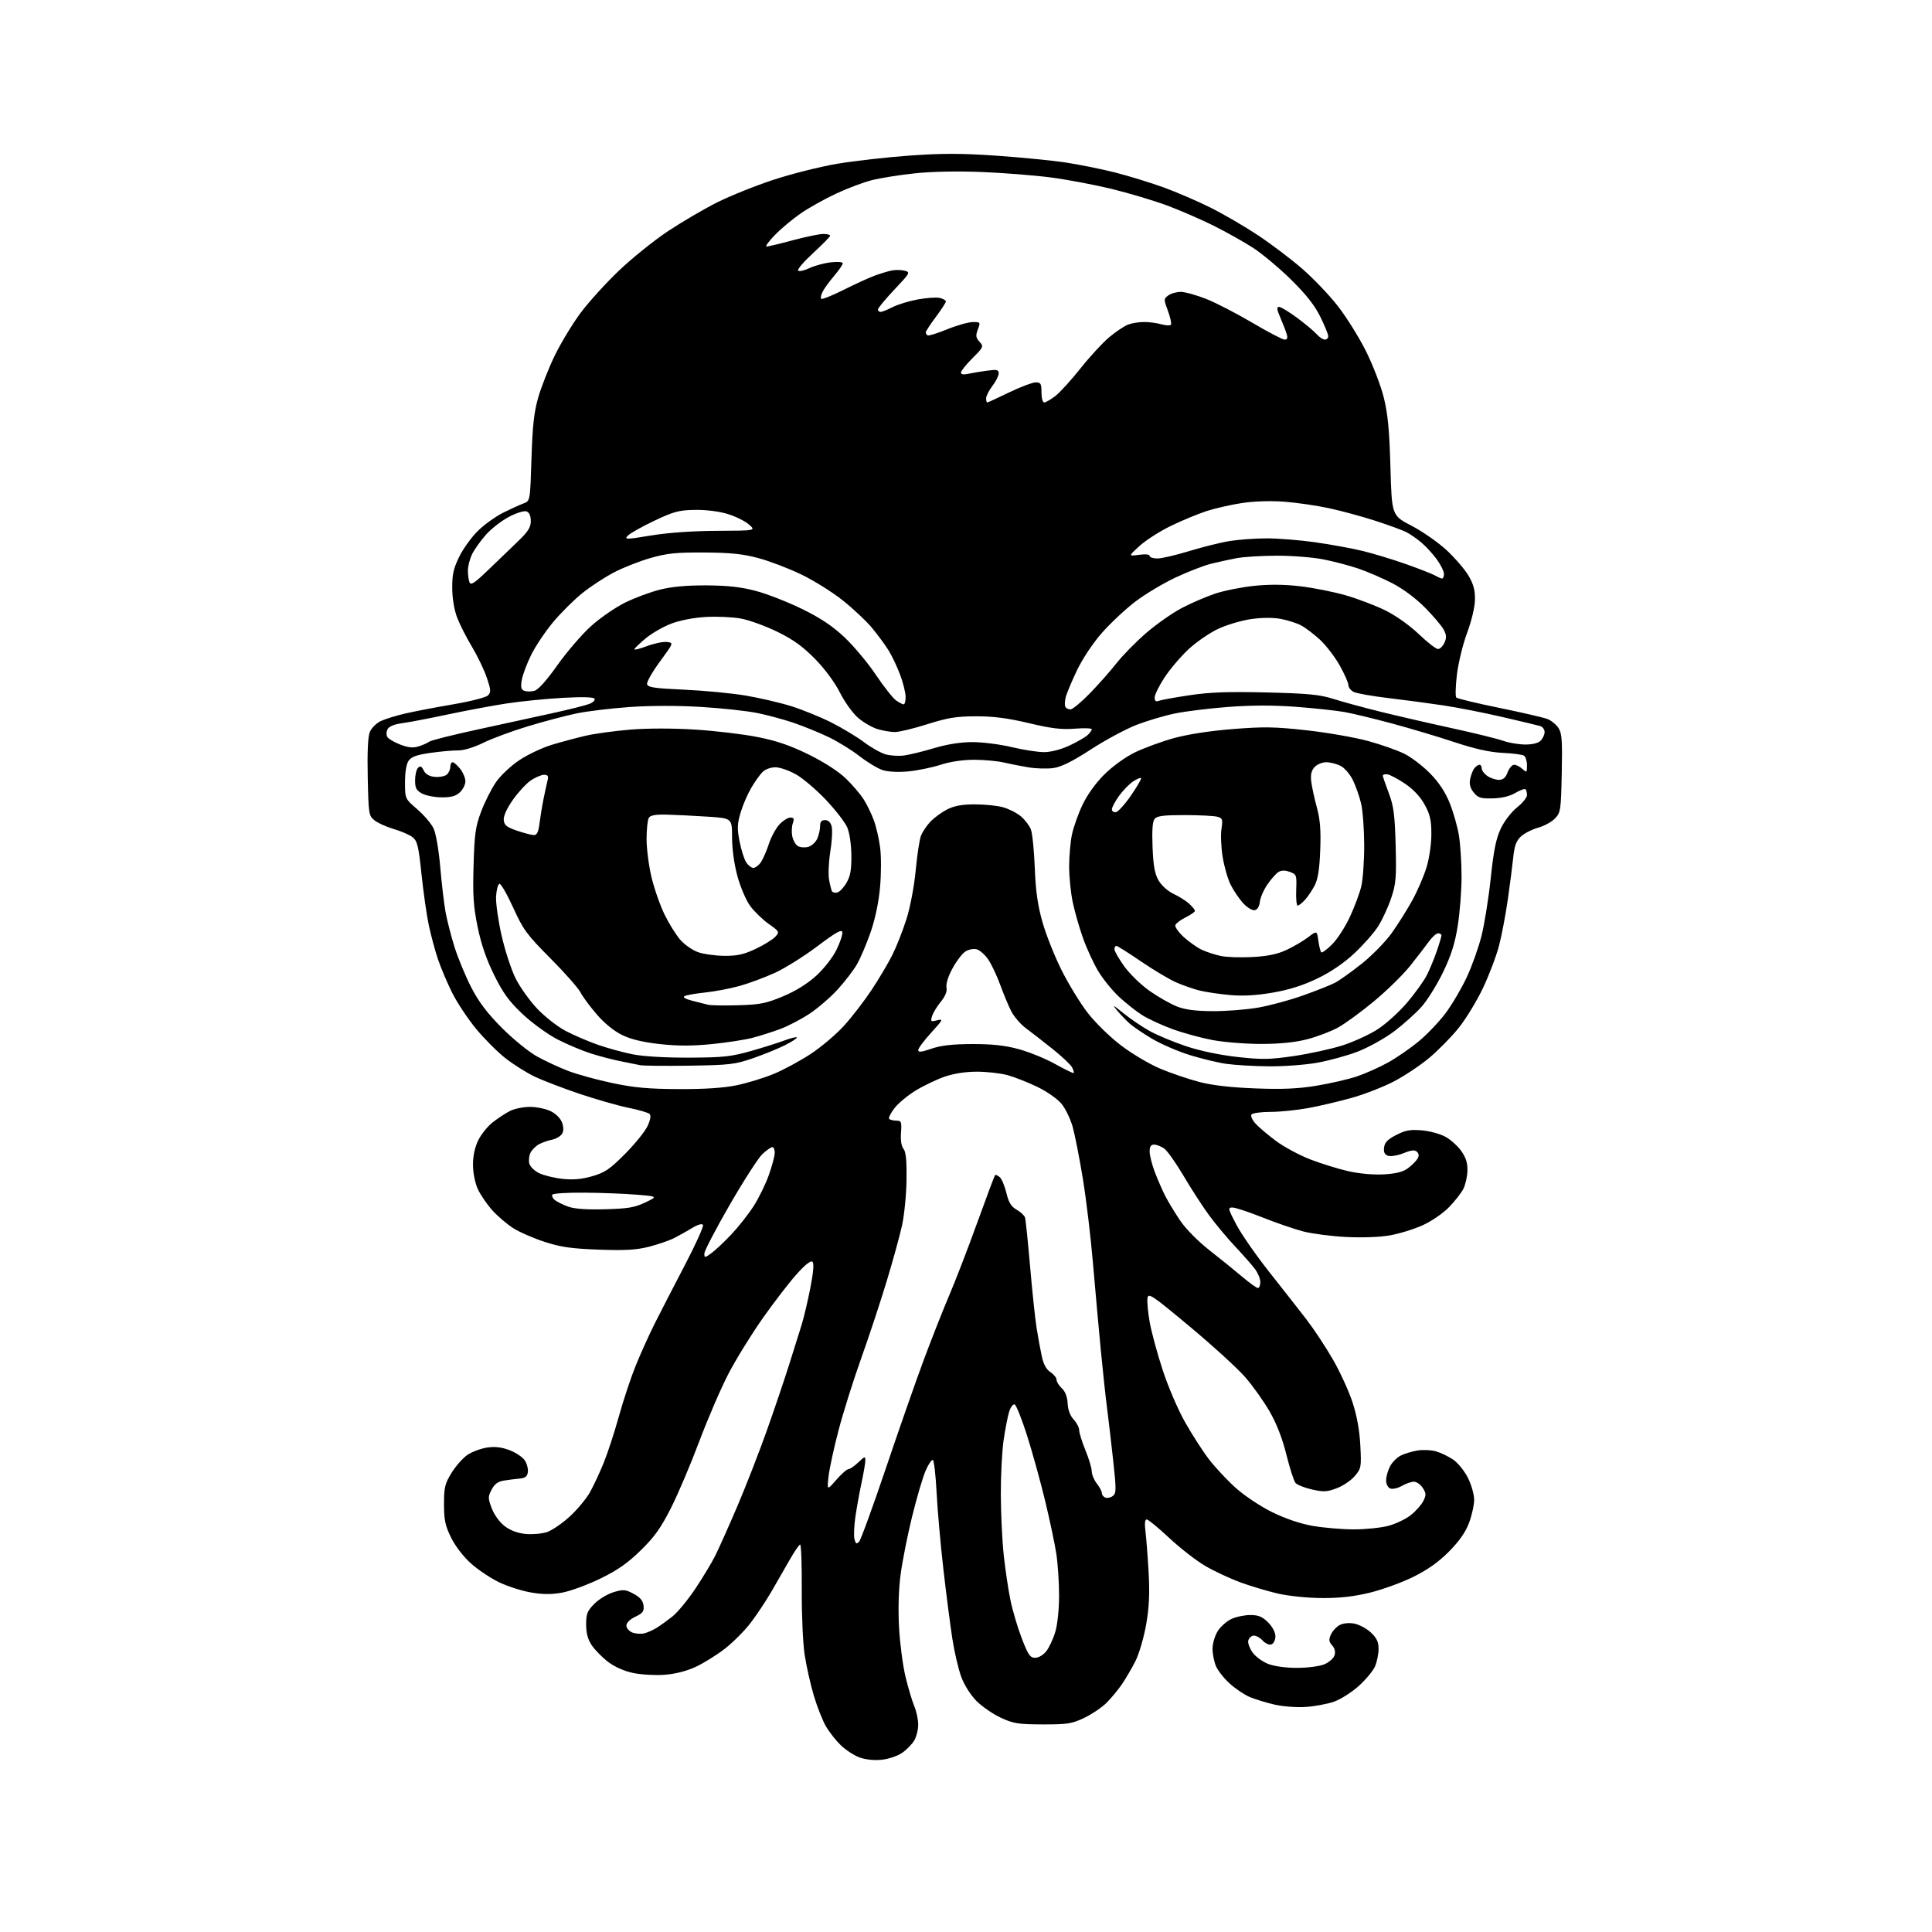 <?xml version="1.0" encoding="UTF-8" standalone="no"?>
<svg 
  version="1.1" 
  xmlns="http://www.w3.org/2000/svg" 
  xmlns:xlink="http://www.w3.org/1999/xlink" 
  xmlns:svg="http://www.w3.org/2000/svg"
  xmlns:rdf="http://www.w3.org/1999/02/22-rdf-syntax-ns#"
  xmlns:cc="http://creativecommons.org/ns#"
  xmlns:dc="http://purl.org/dc/elements/1.1/"
  viewBox="0 0 768 768"
  width="768"
  height="768"
>
<style>svg {background-color: white; }</style>"
<path stroke="none" fill="black" fill-rule="evenodd" d="M350.39,699.54C347.43,699.84 343.97,699.46 341.62,698.59C339.49,697.80 336.19,695.65 334.29,693.82C332.39,692.00 329.74,688.65 328.41,686.40C327.07,684.14 324.88,678.61 323.53,674.12C322.19,669.62 320.53,662.24 319.85,657.72C319.16,653.20 318.65,641.51 318.71,631.75C318.77,621.99 318.48,614.00 318.07,614.00C317.67,614.00 315.80,616.72 313.92,620.04C312.04,623.37 308.74,629.11 306.59,632.79C304.44,636.48 300.71,642.07 298.31,645.22C295.90,648.36 291.25,653.00 287.98,655.52C284.70,658.04 279.47,661.27 276.35,662.70C272.80,664.32 268.22,665.47 264.07,665.76C260.43,666.02 254.87,665.70 251.71,665.04C248.14,664.30 244.36,662.63 241.74,660.63C239.42,658.86 236.51,655.91 235.26,654.06C233.67,651.70 233.00,649.24 233.00,645.75C233.00,641.48 233.46,640.34 236.30,637.50C238.11,635.69 241.54,633.62 243.92,632.91C247.79,631.75 248.62,631.82 251.87,633.56C254.47,634.95 255.59,636.28 255.81,638.24C256.08,640.52 255.54,641.25 252.56,642.67C250.39,643.71 249.00,645.09 249.00,646.21C249.00,647.23 250.07,648.45 251.39,648.96C252.71,649.46 254.85,649.60 256.14,649.27C257.44,648.94 259.62,647.97 261.00,647.11C262.38,646.26 265.18,644.24 267.23,642.63C269.28,641.02 273.39,636.05 276.37,631.60C279.34,627.14 282.93,621.20 284.33,618.39C285.74,615.58 289.63,606.87 292.98,599.04C296.34,591.20 301.59,577.75 304.65,569.15C307.72,560.54 311.78,548.55 313.68,542.50C315.58,536.45 317.84,529.25 318.70,526.50C319.55,523.75 321.09,517.24 322.11,512.04C323.34,505.82 323.63,502.23 322.99,501.59C322.34,500.94 320.20,502.60 316.75,506.43C313.86,509.63 307.81,517.49 303.29,523.88C298.78,530.27 292.63,540.23 289.62,546.00C286.61,551.77 281.37,563.92 277.96,573.00C274.55,582.08 269.49,594.00 266.70,599.50C262.73,607.35 260.15,610.96 254.71,616.28C249.51,621.37 245.49,624.18 238.61,627.53C233.56,629.98 226.80,632.48 223.57,633.07C219.33,633.86 215.89,633.85 211.11,633.04C207.47,632.43 201.73,630.59 198.34,628.95C194.94,627.30 189.90,623.92 187.14,621.43C184.20,618.80 180.93,614.52 179.30,611.20C176.98,606.48 176.50,604.20 176.50,597.92C176.50,591.23 176.85,589.77 179.53,585.44C181.20,582.74 184.04,579.54 185.85,578.32C187.67,577.10 191.16,575.80 193.62,575.43C196.78,574.96 199.39,575.26 202.58,576.48C205.06,577.42 207.77,579.25 208.62,580.54C209.46,581.83 210.01,583.92 209.83,585.19C209.58,586.94 208.77,587.56 206.50,587.76C204.85,587.91 202.04,588.27 200.25,588.56C197.92,588.94 196.56,589.96 195.41,592.17C193.95,595.00 193.96,595.60 195.50,599.64C196.47,602.19 198.63,605.14 200.63,606.67C202.88,608.38 205.77,609.46 208.93,609.77C211.59,610.02 215.40,609.69 217.39,609.04C219.38,608.38 223.46,605.61 226.45,602.87C229.43,600.14 233.06,595.79 234.51,593.20C235.96,590.62 238.42,585.35 239.98,581.50C241.55,577.65 244.26,569.33 246.02,563.00C247.78,556.67 250.76,547.67 252.65,543.00C254.53,538.33 257.99,530.67 260.33,526.00C262.68,521.33 268.08,510.85 272.33,502.72C276.59,494.58 279.79,487.48 279.45,486.92C279.07,486.30 277.41,486.77 275.16,488.14C273.15,489.36 269.93,491.17 268.00,492.15C266.07,493.13 261.58,494.68 258.01,495.59C252.94,496.88 248.54,497.13 238.01,496.75C227.12,496.35 222.95,495.76 216.50,493.66C212.10,492.24 206.47,489.78 204.00,488.20C201.53,486.63 197.77,483.41 195.65,481.05C193.53,478.70 190.96,474.91 189.92,472.64C188.84,470.25 188.03,466.20 188.02,463.07C188.01,459.57 188.74,456.10 190.08,453.34C191.22,450.98 193.81,447.75 195.83,446.16C197.85,444.57 200.94,442.54 202.70,441.64C204.46,440.74 208.06,440.00 210.70,440.00C213.34,440.00 217.07,440.79 218.99,441.75C221.05,442.78 222.88,444.65 223.45,446.30C224.10,448.18 224.08,449.66 223.37,450.78C222.78,451.70 221.00,452.73 219.40,453.05C217.81,453.38 215.50,454.19 214.27,454.85C213.05,455.51 211.55,456.98 210.94,458.12C210.33,459.25 210.09,461.22 210.40,462.47C210.73,463.78 212.45,465.46 214.40,466.39C216.29,467.28 220.49,468.29 223.73,468.63C227.91,469.07 231.36,468.75 235.52,467.54C240.50,466.09 242.48,464.73 248.50,458.66C252.41,454.72 256.41,449.77 257.40,447.65C258.55,445.18 258.85,443.45 258.23,442.83C257.70,442.30 253.95,441.20 249.89,440.38C245.82,439.55 237.10,437.07 230.50,434.85C223.90,432.64 215.80,429.53 212.50,427.95C209.20,426.37 203.93,423.04 200.78,420.55C197.64,418.06 192.42,412.82 189.19,408.90C185.96,404.98 181.70,398.57 179.74,394.64C177.78,390.71 175.23,384.68 174.07,381.23C172.91,377.77 171.28,371.70 170.44,367.73C169.60,363.75 168.31,354.67 167.56,347.54C166.41,336.46 165.90,334.34 164.07,332.85C162.89,331.90 159.52,330.42 156.58,329.57C153.64,328.71 150.17,327.15 148.87,326.10C146.59,324.26 146.49,323.58 146.18,308.98C145.96,298.96 146.25,292.81 147.02,290.96C147.66,289.41 149.61,287.47 151.34,286.65C153.08,285.82 157.47,284.47 161.10,283.63C164.73,282.79 173.28,281.15 180.10,279.99C186.92,278.84 193.16,277.24 193.96,276.45C195.24,275.19 195.18,274.30 193.48,269.32C192.42,266.18 189.76,260.67 187.59,257.06C185.41,253.45 182.77,248.25 181.72,245.50C180.56,242.46 179.79,237.87 179.77,233.79C179.73,228.40 180.28,225.95 182.55,221.31C184.11,218.13 187.45,213.49 189.99,211.01C192.52,208.53 197.05,205.28 200.05,203.79C203.05,202.30 206.68,200.65 208.12,200.12C210.74,199.15 210.74,199.15 211.27,182.32C211.68,169.29 212.28,163.81 213.95,158.00C215.13,153.88 218.08,146.41 220.49,141.41C222.91,136.42 227.54,128.77 230.77,124.41C234.01,120.06 240.92,112.45 246.12,107.50C251.32,102.55 260.09,95.51 265.60,91.85C271.12,88.19 279.88,83.07 285.07,80.46C290.26,77.86 300.35,73.80 307.50,71.46C314.65,69.11 326.04,66.25 332.82,65.10C339.60,63.96 352.57,62.49 361.66,61.84C374.47,60.93 382.14,60.93 395.84,61.87C405.55,62.54 417.97,63.76 423.43,64.57C428.89,65.39 437.77,67.18 443.17,68.54C448.57,69.91 457.23,72.57 462.42,74.45C467.61,76.32 476.05,79.96 481.18,82.52C486.30,85.08 494.78,90.01 500.01,93.48C505.24,96.95 513.10,102.89 517.48,106.68C521.87,110.47 528.27,117.15 531.70,121.53C535.14,125.92 540.20,134.00 542.95,139.50C545.71,145.00 548.91,153.32 550.07,158.00C551.69,164.55 552.30,170.91 552.72,185.71C553.26,204.91 553.26,204.91 561.12,209.00C565.45,211.25 571.71,215.62 575.04,218.70C578.37,221.78 582.29,226.35 583.76,228.85C585.77,232.28 586.40,234.66 586.32,238.45C586.26,241.37 584.94,246.90 583.20,251.56C581.55,255.99 579.73,263.42 579.16,268.06C578.60,272.70 578.48,276.85 578.90,277.28C579.32,277.71 587.05,279.57 596.08,281.41C605.11,283.26 613.71,285.25 615.20,285.84C616.68,286.43 618.63,288.03 619.52,289.39C620.88,291.47 621.09,294.37 620.82,307.36C620.52,321.96 620.37,322.99 618.18,325.31C616.90,326.67 613.87,328.34 611.44,329.02C609.01,329.70 605.93,331.26 604.60,332.50C602.77,334.19 602.03,336.18 601.56,340.62C601.23,343.85 600.26,351.38 599.41,357.34C598.57,363.30 597.01,371.56 595.95,375.69C594.89,379.83 592.00,387.48 589.53,392.71C587.05,397.94 582.66,405.14 579.76,408.72C576.87,412.30 571.59,417.66 568.03,420.62C564.47,423.58 558.17,427.77 554.03,429.92C549.89,432.07 542.45,434.97 537.50,436.37C532.55,437.77 524.74,439.61 520.14,440.46C515.54,441.31 508.71,442.00 504.95,442.00C501.16,442.00 497.82,442.48 497.45,443.07C497.09,443.66 497.85,445.30 499.15,446.72C500.44,448.13 504.10,451.22 507.27,453.58C510.45,455.94 516.57,459.23 520.87,460.89C525.17,462.55 531.96,464.65 535.96,465.56C540.38,466.56 545.92,467.06 550.08,466.83C554.95,466.55 557.72,465.85 559.64,464.42C561.13,463.31 562.82,461.65 563.40,460.73C564.15,459.53 564.12,458.72 563.29,457.89C562.41,457.01 561.13,457.13 557.96,458.40C555.67,459.32 552.91,459.79 551.84,459.45C550.42,459.00 549.97,458.09 550.19,456.16C550.42,454.16 551.61,452.93 555.00,451.18C558.64,449.30 560.58,448.94 565.18,449.33C568.35,449.59 572.56,450.75 574.70,451.95C576.81,453.14 579.65,455.73 581.01,457.72C582.80,460.33 583.44,462.51 583.32,465.56C583.23,467.89 582.49,471.10 581.66,472.69C580.83,474.29 578.27,477.54 575.97,479.91C573.64,482.31 569.02,485.48 565.53,487.06C562.09,488.62 556.20,490.43 552.43,491.09C548.32,491.80 541.36,492.05 535.00,491.72C529.17,491.41 521.55,490.42 518.07,489.52C514.58,488.61 507.28,486.10 501.84,483.94C496.41,481.77 491.04,480.00 489.93,480.00C488.03,480.00 488.14,480.47 491.47,486.82C493.44,490.56 499.30,499.00 504.50,505.57C509.69,512.13 516.37,520.65 519.34,524.50C522.30,528.35 527.06,535.55 529.90,540.50C532.74,545.45 536.24,553.10 537.67,557.50C539.39,562.77 540.44,568.59 540.75,574.54C541.20,583.18 541.10,583.72 538.58,586.72C537.13,588.45 533.91,590.63 531.43,591.58C527.55,593.06 526.18,593.13 521.54,592.10C518.58,591.43 515.62,590.25 514.97,589.47C514.32,588.68 512.70,583.65 511.37,578.28C509.79,571.91 507.50,565.98 504.75,561.18C502.44,557.14 498.06,550.98 495.02,547.48C491.99,543.99 482.07,534.94 473.00,527.37C457.84,514.73 456.47,513.81 456.14,516.05C455.94,517.40 456.33,521.65 457.01,525.50C457.68,529.35 459.99,537.90 462.15,544.50C464.36,551.29 468.28,560.41 471.17,565.50C473.98,570.45 478.23,577.04 480.62,580.15C483.01,583.25 487.72,588.30 491.10,591.35C494.56,594.48 500.86,598.70 505.55,601.03C510.81,603.63 516.73,605.65 521.68,606.54C525.98,607.30 533.33,607.94 538.00,607.95C542.67,607.97 548.93,607.33 551.90,606.54C554.88,605.75 558.93,603.80 560.90,602.21C562.88,600.62 565.10,598.10 565.83,596.61C566.97,594.28 566.93,593.54 565.56,591.45C564.68,590.10 563.10,589.00 562.06,589.00C561.02,589.00 558.85,589.75 557.25,590.67C555.65,591.59 553.59,592.06 552.67,591.70C551.71,591.33 551.00,589.97 551.00,588.48C551.00,587.06 551.68,584.58 552.52,582.97C553.35,581.35 555.26,579.40 556.77,578.64C558.27,577.87 561.30,576.95 563.50,576.59C565.70,576.24 569.03,576.40 570.90,576.95C572.77,577.50 575.81,578.97 577.67,580.22C579.52,581.48 582.15,584.73 583.52,587.45C584.88,590.17 586.00,594.09 586.00,596.16C586.00,598.23 585.09,602.36 583.97,605.34C582.58,609.07 580.09,612.63 576.00,616.76C571.87,620.93 567.52,624.01 561.77,626.85C557.22,629.10 549.45,631.92 544.50,633.12C538.18,634.66 532.53,635.29 525.50,635.25C519.80,635.22 512.28,634.45 508.00,633.47C503.88,632.52 497.12,630.50 493.00,628.99C488.88,627.47 482.60,624.53 479.05,622.45C475.51,620.37 469.08,615.37 464.76,611.34C460.45,607.30 456.43,604.00 455.83,604.00C455.11,604.00 454.95,605.63 455.34,608.75C455.67,611.36 456.23,618.67 456.59,625.00C457.06,633.55 456.81,638.88 455.61,645.80C454.71,650.93 452.80,657.43 451.36,660.30C449.91,663.16 447.49,667.31 445.97,669.53C444.45,671.75 441.70,675.07 439.85,676.91C438.01,678.75 434.02,681.43 431.00,682.88C426.08,685.22 424.33,685.50 414.50,685.48C404.76,685.45 402.85,685.15 397.85,682.83C394.75,681.38 390.41,678.41 388.22,676.22C385.89,673.89 383.36,669.91 382.14,666.65C380.99,663.58 379.37,656.66 378.55,651.28C377.72,645.90 376.12,633.48 375.00,623.68C373.87,613.88 372.67,600.25 372.32,593.39C371.97,586.54 371.30,580.69 370.84,580.40C370.37,580.11 369.05,582.04 367.92,584.69C366.78,587.33 364.36,595.58 362.54,603.00C360.72,610.42 358.67,620.77 357.99,626.00C357.21,631.95 356.99,639.80 357.39,647.00C357.74,653.33 358.89,662.10 359.95,666.50C361.01,670.90 362.57,676.17 363.44,678.22C364.30,680.26 365.00,683.57 365.00,685.56C365.00,687.56 364.28,690.41 363.41,691.89C362.53,693.38 360.34,695.60 358.55,696.83C356.73,698.07 353.13,699.27 350.39,699.54zM519.00,678.54C515.34,678.78 509.88,678.36 506.50,677.57C503.20,676.80 498.80,675.45 496.73,674.56C494.65,673.68 491.10,671.28 488.82,669.23C486.55,667.18 484.09,664.05 483.35,662.28C482.61,660.51 482.00,657.42 482.00,655.40C482.00,653.38 482.91,650.27 484.02,648.47C485.12,646.68 487.55,644.49 489.42,643.61C491.28,642.72 494.68,642.00 496.98,642.00C500.26,642.00 501.78,642.63 504.08,644.92C505.81,646.66 507.00,648.90 507.00,650.45C507.00,651.89 506.30,653.33 505.44,653.66C504.53,654.01 503.04,653.35 501.85,652.07C500.73,650.87 499.08,650.03 498.17,650.21C497.26,650.38 496.37,651.30 496.19,652.26C496.01,653.21 496.78,655.29 497.91,656.88C499.05,658.47 501.79,660.50 504.01,661.39C506.47,662.37 510.97,663.00 515.55,663.00C519.75,663.00 524.55,662.38 526.44,661.59C528.29,660.82 530.12,659.21 530.49,658.02C530.94,656.62 530.60,655.22 529.55,654.06C528.23,652.59 528.14,651.79 529.07,649.74C529.70,648.35 531.26,646.66 532.53,645.98C533.93,645.24 536.23,645.01 538.35,645.41C540.28,645.77 543.24,647.35 544.93,648.93C547.27,651.12 548.00,652.67 548.00,655.43C548.00,657.43 547.39,660.52 546.64,662.31C545.90,664.10 542.97,667.64 540.14,670.19C537.31,672.73 532.85,675.56 530.24,676.46C527.63,677.37 522.58,678.30 519.00,678.54zM411.50,659.00C412.85,659.00 414.74,657.88 415.93,656.36C417.07,654.91 418.68,651.46 419.50,648.68C420.37,645.77 421.00,639.68 421.00,634.26C421.00,629.10 420.51,621.65 419.91,617.69C419.31,613.74 417.29,604.20 415.43,596.50C413.57,588.80 410.34,577.13 408.25,570.57C406.16,564.01 403.94,558.48 403.32,558.27C402.70,558.07 401.72,559.38 401.15,561.20C400.58,563.01 399.59,568.10 398.95,572.50C398.31,576.90 397.81,586.70 397.84,594.27C397.88,601.84 398.40,612.64 399.01,618.27C399.62,623.90 400.81,631.88 401.65,636.00C402.49,640.12 404.52,646.99 406.16,651.25C408.71,657.88 409.49,659.00 411.50,659.00zM341.51,612.83C342.19,612.10 346.92,599.12 352.03,584.00C357.13,568.88 363.89,549.52 367.05,541.00C370.22,532.48 374.83,520.77 377.30,515.00C379.77,509.23 384.80,496.18 388.48,486.00C392.15,475.83 395.34,467.33 395.56,467.11C395.77,466.89 396.60,467.25 397.39,467.91C398.18,468.56 399.37,471.38 400.04,474.17C400.97,478.03 401.94,479.63 404.13,480.87C405.71,481.77 407.21,483.18 407.47,484.00C407.72,484.82 408.62,493.58 409.48,503.46C410.33,513.33 411.49,524.31 412.06,527.86C412.62,531.41 413.55,536.46 414.11,539.09C414.80,542.32 415.92,544.37 417.57,545.45C418.91,546.33 420.00,547.69 420.00,548.48C420.00,549.27 420.94,550.80 422.10,551.88C423.47,553.15 424.27,555.26 424.41,557.90C424.54,560.49 425.41,562.81 426.81,564.29C428.01,565.58 429.00,567.50 429.00,568.56C429.01,569.63 430.12,573.20 431.48,576.50C432.84,579.80 433.96,583.55 433.98,584.84C433.99,586.13 434.90,588.33 436.00,589.73C437.10,591.13 438.00,592.84 438.00,593.53C438.00,594.22 438.63,595.03 439.40,595.32C440.17,595.62 441.51,595.33 442.36,594.68C443.76,593.62 443.78,592.17 442.50,580.50C441.72,573.35 440.63,564.08 440.09,559.90C439.54,555.72 438.40,545.14 437.56,536.40C436.72,527.65 435.33,512.17 434.46,502.00C433.60,491.82 431.79,476.80 430.46,468.60C429.12,460.41 427.29,451.11 426.41,447.95C425.52,444.79 423.51,440.65 421.95,438.75C420.35,436.82 416.12,433.86 412.30,432.02C408.56,430.22 403.25,428.13 400.50,427.38C397.75,426.64 392.31,426.02 388.41,426.01C383.92,426.00 379.20,426.73 375.59,427.97C372.44,429.05 367.24,431.53 364.05,433.47C360.85,435.41 357.01,438.61 355.52,440.57C354.02,442.53 353.09,444.43 353.45,444.79C353.81,445.15 355.10,445.45 356.30,445.47C358.30,445.50 358.47,445.93 358.16,450.29C357.94,453.28 358.32,455.68 359.16,456.69C360.12,457.85 360.46,461.35 360.36,468.91C360.29,474.73 359.49,482.88 358.60,487.00C357.70,491.12 354.92,501.25 352.41,509.50C349.91,517.75 345.37,531.48 342.32,540.00C339.27,548.52 335.25,561.30 333.38,568.39C331.51,575.48 329.71,583.80 329.36,586.89C328.74,592.50 328.74,592.50 332.45,588.25C334.49,585.91 336.66,584.00 337.27,584.00C337.89,584.00 339.65,582.79 341.20,581.31C343.71,578.91 344.00,578.83 343.98,580.56C343.97,581.63 343.29,585.65 342.46,589.50C341.64,593.35 340.54,599.44 340.02,603.03C339.50,606.62 339.34,610.59 339.67,611.85C340.16,613.74 340.50,613.91 341.51,612.83zM500.04,512.00C500.57,512.00 501.00,510.94 501.00,509.63C501.00,508.33 500.02,505.97 498.82,504.38C497.62,502.80 494.09,498.80 490.99,495.50C487.88,492.20 483.23,486.62 480.64,483.10C478.05,479.57 473.48,472.51 470.47,467.40C467.46,462.30 464.00,457.41 462.78,456.56C461.56,455.70 459.76,455.00 458.78,455.00C457.50,455.00 457.00,455.78 457.00,457.75C457.00,459.26 457.92,462.92 459.04,465.87C460.17,468.83 462.03,473.11 463.18,475.37C464.34,477.64 467.02,482.07 469.15,485.22C471.41,488.55 476.25,493.45 480.76,496.98C485.02,500.31 490.88,505.05 493.79,507.52C496.70,509.98 499.51,512.00 500.04,512.00zM282.75,498.18C284.27,497.10 287.83,493.76 290.67,490.75C293.51,487.75 297.53,482.65 299.60,479.42C301.66,476.19 304.39,470.61 305.65,467.02C306.92,463.44 307.97,459.49 307.98,458.25C307.99,457.01 307.56,456.00 307.02,456.00C306.47,456.00 304.70,457.24 303.08,458.75C301.46,460.26 295.61,469.35 290.07,478.95C284.53,488.55 280.00,497.24 280.00,498.27C280.00,500.07 280.10,500.07 282.75,498.18zM240.50,480.70C249.67,480.45 252.33,480.00 256.50,478.00C261.50,475.60 261.50,475.60 253.00,474.90C248.32,474.51 239.01,474.15 232.31,474.10C225.60,474.04 219.87,474.40 219.57,474.89C219.27,475.37 219.69,476.33 220.50,477.00C221.32,477.68 223.67,478.85 225.74,479.61C228.32,480.56 232.94,480.90 240.50,480.70zM269.79,432.93C280.07,432.98 287.61,432.48 292.79,431.42C297.03,430.54 303.69,428.51 307.58,426.89C311.48,425.28 318.08,421.71 322.25,418.97C326.43,416.23 332.39,411.18 335.51,407.74C338.63,404.31 343.56,397.90 346.48,393.50C349.40,389.10 353.13,382.80 354.77,379.50C356.42,376.20 358.93,369.79 360.36,365.26C361.85,360.55 363.40,352.31 364.00,346.03C364.57,339.99 365.50,333.80 366.08,332.27C366.66,330.75 368.34,328.22 369.81,326.66C371.29,325.10 374.27,322.91 376.44,321.79C379.28,320.33 382.34,319.76 387.44,319.75C391.32,319.74 396.39,320.25 398.70,320.89C401.02,321.53 404.22,323.16 405.82,324.51C407.43,325.86 409.22,328.21 409.80,329.73C410.38,331.25 411.08,338.12 411.34,345.00C411.70,354.22 412.50,359.86 414.38,366.50C415.78,371.45 419.17,380.00 421.91,385.50C424.65,391.00 429.32,398.64 432.27,402.49C435.32,406.46 441.08,412.10 445.61,415.56C450.05,418.94 457.04,423.08 461.37,424.88C465.65,426.66 472.60,429.02 476.82,430.11C481.94,431.44 489.34,432.29 499.00,432.66C509.83,433.07 515.98,432.80 523.32,431.59C528.72,430.70 535.92,429.05 539.32,427.91C542.72,426.78 548.32,424.28 551.77,422.36C555.22,420.45 560.77,416.61 564.10,413.84C567.43,411.07 572.21,406.03 574.72,402.65C577.24,399.27 580.98,392.90 583.04,388.50C585.11,384.10 587.75,376.68 588.93,372.00C590.10,367.32 591.76,356.98 592.60,349.00C593.78,337.87 594.72,333.29 596.62,329.29C598.02,326.35 600.83,322.72 603.05,320.96C605.22,319.24 607.00,317.04 607.00,316.08C607.00,315.12 606.74,314.07 606.42,313.75C606.10,313.43 604.28,314.08 602.38,315.20C600.14,316.52 596.97,317.29 593.38,317.37C588.61,317.48 587.55,317.16 585.83,315.04C584.41,313.28 584.00,311.73 584.42,309.63C584.75,308.01 585.51,306.09 586.13,305.35C586.74,304.61 587.64,304.00 588.12,304.00C588.61,304.00 589.00,304.65 589.00,305.44C589.00,306.24 590.00,307.59 591.22,308.44C592.44,309.30 594.51,310.00 595.81,310.00C597.52,310.00 598.49,309.17 599.31,307.00C599.93,305.35 601.09,304.00 601.89,304.00C602.69,304.00 604.17,304.74 605.17,305.65C606.91,307.22 607.00,307.15 607.00,304.21C607.00,302.51 606.46,300.78 605.79,300.37C605.13,299.96 601.29,299.46 597.25,299.27C592.18,299.02 586.32,297.71 578.21,295.03C571.77,292.89 560.65,289.57 553.50,287.64C546.35,285.71 537.82,283.65 534.55,283.06C531.28,282.47 522.62,281.54 515.30,280.98C506.24,280.30 497.64,280.31 488.34,281.01C480.83,281.58 471.26,282.75 467.09,283.61C462.91,284.47 456.06,286.50 451.86,288.12C447.66,289.74 439.47,294.13 433.68,297.89C426.20,302.73 421.84,304.89 418.68,305.32C416.23,305.66 411.81,305.53 408.86,305.04C405.91,304.55 401.48,303.68 399.00,303.10C396.52,302.52 391.28,302.04 387.34,302.02C382.83,302.01 377.83,302.75 373.84,304.03C370.35,305.14 364.54,306.33 360.91,306.66C356.91,307.03 352.94,306.80 350.79,306.10C348.85,305.46 344.70,302.94 341.56,300.51C338.43,298.07 332.86,294.65 329.18,292.91C325.51,291.16 319.40,288.68 315.61,287.38C311.82,286.08 305.32,284.32 301.18,283.46C297.03,282.61 286.86,281.50 278.58,281.01C269.33,280.45 258.37,280.47 250.19,281.06C242.86,281.58 233.42,282.72 229.20,283.59C224.98,284.47 216.35,286.75 210.01,288.66C203.68,290.57 195.65,293.54 192.17,295.25C188.40,297.10 184.35,298.33 182.17,298.30C180.15,298.27 175.22,298.70 171.20,299.27C165.70,300.05 163.55,300.81 162.45,302.37C161.54,303.67 161.00,306.88 161.00,310.97C161.00,317.50 161.00,317.50 165.85,321.68C168.52,323.98 171.44,327.40 172.34,329.30C173.28,331.28 174.40,337.76 175.00,344.62C175.56,351.15 176.51,359.18 177.10,362.46C177.68,365.73 179.30,372.03 180.68,376.46C182.07,380.88 185.06,388.10 187.33,392.50C190.32,398.30 193.66,402.72 199.48,408.57C203.89,413.01 210.17,418.12 213.44,419.94C216.71,421.75 222.34,424.36 225.94,425.74C229.55,427.11 237.45,429.28 243.50,430.55C252.11,432.37 257.83,432.88 269.79,432.93zM426.81,426.53C427.00,426.33 426.70,425.30 426.13,424.23C425.55,423.17 422.03,419.86 418.29,416.88C414.56,413.91 409.81,410.21 407.74,408.68C405.67,407.14 403.08,404.12 401.98,401.97C400.88,399.81 398.92,395.11 397.61,391.51C396.31,387.91 394.17,383.39 392.87,381.46C391.57,379.53 389.48,377.69 388.24,377.36C386.98,377.04 384.99,377.43 383.72,378.26C382.47,379.08 380.18,382.09 378.63,384.95C376.92,388.09 375.98,391.09 376.25,392.53C376.55,394.11 375.80,396.00 373.99,398.20C372.50,400.02 370.94,402.57 370.53,403.89C369.83,406.10 369.98,406.22 372.54,405.58C375.10,404.94 374.92,405.30 370.15,410.52C367.32,413.62 365.00,416.73 365.00,417.43C365.00,418.38 366.30,418.24 370.25,416.88C374.04,415.57 378.54,415.06 386.43,415.03C394.39,415.01 399.42,415.56 404.93,417.04C409.09,418.17 415.64,420.84 419.48,422.98C423.31,425.13 426.61,426.72 426.81,426.53zM274.00,423.62C264.38,423.76 255.60,423.67 254.50,423.43C253.40,423.18 250.03,422.50 247.00,421.92C243.97,421.34 238.57,419.94 235.00,418.81C231.43,417.68 225.35,415.12 221.51,413.13C217.66,411.13 211.46,406.62 207.72,403.10C202.36,398.04 199.99,394.79 196.43,387.60C193.34,381.36 191.28,375.36 189.87,368.50C188.19,360.30 187.90,355.89 188.25,344.00C188.61,331.48 189.02,328.56 191.25,322.65C192.66,318.88 195.29,313.65 197.08,311.03C198.93,308.32 202.97,304.50 206.42,302.20C209.76,299.96 215.60,297.20 219.39,296.06C223.18,294.91 229.21,293.30 232.80,292.47C236.39,291.63 244.42,290.54 250.63,290.03C257.51,289.47 267.60,289.47 276.43,290.03C284.40,290.53 295.56,291.87 301.21,292.99C308.76,294.48 314.16,296.34 321.50,299.95C327.67,303.00 333.33,306.65 336.27,309.50C338.90,312.04 342.09,315.78 343.36,317.81C344.63,319.84 346.43,323.52 347.34,326.00C348.26,328.48 349.40,333.37 349.86,336.87C350.33,340.40 350.31,347.51 349.82,352.81C349.27,358.84 347.86,365.49 346.01,370.78C344.40,375.40 341.95,381.12 340.56,383.49C339.17,385.87 335.74,390.31 332.95,393.36C330.16,396.42 325.20,400.71 321.92,402.89C318.65,405.08 313.40,407.83 310.25,409.01C307.10,410.18 302.09,411.78 299.10,412.56C296.11,413.34 288.83,414.46 282.91,415.05C275.22,415.82 269.36,415.82 262.33,415.04C255.59,414.30 250.87,413.17 247.31,411.44C244.08,409.87 240.26,406.76 237.20,403.21C234.49,400.07 231.57,396.11 230.70,394.41C229.83,392.72 224.46,386.64 218.76,380.91C209.36,371.46 208.00,369.60 203.97,360.74C201.53,355.38 199.08,351.14 198.52,351.32C197.96,351.51 197.36,353.72 197.20,356.25C197.03,358.77 198.01,365.76 199.36,371.77C200.72,377.79 203.26,385.56 205.02,389.05C206.78,392.53 210.66,397.94 213.65,401.07C216.64,404.20 221.65,408.12 224.79,409.77C227.93,411.43 233.65,413.90 237.50,415.26C241.35,416.61 247.65,418.35 251.50,419.11C255.75,419.95 264.58,420.47 274.00,420.43C287.51,420.37 290.65,420.03 298.50,417.80C303.45,416.39 309.47,414.49 311.88,413.58C314.29,412.67 316.47,412.13 316.73,412.39C316.99,412.65 314.93,414.02 312.16,415.42C309.38,416.83 303.60,419.19 299.31,420.67C292.16,423.13 290.02,423.38 274.00,423.62zM504.12,423.88C498.28,423.81 490.80,423.37 487.50,422.90C484.20,422.43 477.68,420.86 473.00,419.42C468.32,417.97 461.57,415.06 458.00,412.94C454.43,410.83 450.36,408.07 448.96,406.80C447.57,405.54 445.32,403.18 443.96,401.56C441.98,399.20 442.48,399.43 446.50,402.71C449.25,404.95 453.98,408.16 457.00,409.84C460.02,411.51 466.55,414.24 471.50,415.89C477.01,417.73 484.90,419.39 491.84,420.16C501.65,421.25 504.68,421.20 514.34,419.79C520.48,418.89 529.14,417.00 533.58,415.59C538.02,414.18 544.35,411.28 547.65,409.15C550.94,407.02 556.21,402.25 559.34,398.56C562.48,394.86 565.99,389.98 567.15,387.72C568.30,385.45 570.09,381.14 571.12,378.14C572.16,375.14 573.00,372.31 573.00,371.84C573.00,371.38 572.41,371.00 571.69,371.00C570.97,371.00 569.32,372.46 568.03,374.25C566.73,376.04 563.39,380.38 560.59,383.90C557.79,387.42 551.30,393.78 546.17,398.03C541.04,402.29 534.57,407.01 531.79,408.52C529.01,410.03 523.54,412.10 519.62,413.12C514.79,414.37 508.92,414.97 501.36,414.98C495.23,414.99 486.50,414.29 481.95,413.43C477.40,412.57 470.25,410.61 466.06,409.08C461.86,407.55 456.46,405.05 454.04,403.53C451.63,402.00 447.47,398.71 444.80,396.22C442.13,393.72 438.44,389.16 436.59,386.09C434.74,383.02 432.02,377.13 430.55,373.02C429.08,368.90 427.23,362.46 426.44,358.70C425.65,354.94 425.00,348.55 425.00,344.48C425.00,340.42 425.50,334.71 426.11,331.80C426.71,328.88 428.59,323.57 430.28,320.00C432.16,316.01 435.50,311.35 438.92,307.93C442.16,304.69 447.25,301.01 451.05,299.14C454.66,297.37 461.63,294.81 466.55,293.44C472.17,291.89 480.91,290.54 490.05,289.81C502.45,288.83 506.80,288.90 519.55,290.32C527.77,291.24 538.77,293.16 543.98,294.60C549.19,296.03 555.69,298.33 558.43,299.72C561.17,301.11 565.72,304.61 568.55,307.51C572.03,311.07 574.55,314.90 576.32,319.32C577.76,322.91 579.39,328.70 579.96,332.18C580.52,335.65 580.99,343.00 580.99,348.50C580.99,354.00 580.31,362.77 579.48,368.00C578.35,375.09 576.86,379.78 573.62,386.50C571.23,391.45 567.39,397.62 565.09,400.20C562.79,402.79 557.89,407.18 554.21,409.96C550.52,412.73 544.05,416.35 539.83,417.98C535.62,419.62 528.24,421.64 523.45,422.48C518.66,423.32 509.96,423.95 504.12,423.88zM482.12,401.95C487.41,401.98 495.54,401.34 500.18,400.53C504.82,399.72 512.87,397.54 518.06,395.68C523.26,393.83 528.92,391.57 530.66,390.68C532.39,389.78 537.18,386.37 541.31,383.09C545.43,379.81 550.83,374.29 553.30,370.81C555.77,367.34 559.45,361.46 561.49,357.75C563.52,354.04 566.04,348.19 567.08,344.75C568.15,341.23 568.99,335.50 568.99,331.64C569.00,326.09 568.49,323.83 566.35,319.91C564.63,316.75 561.91,313.83 558.60,311.58C555.80,309.68 552.60,307.98 551.50,307.81C550.40,307.64 549.59,307.95 549.70,308.50C549.81,309.05 550.92,312.20 552.15,315.50C554.01,320.45 554.47,324.04 554.79,336.02C555.13,348.89 554.93,351.29 553.01,357.02C551.82,360.59 549.49,365.62 547.85,368.21C546.20,370.80 541.95,375.62 538.41,378.93C534.25,382.83 529.06,386.36 523.74,388.94C518.04,391.69 512.57,393.43 506.00,394.57C499.44,395.70 494.18,396.01 489.00,395.55C484.88,395.18 479.48,394.39 477.00,393.79C474.52,393.19 470.25,391.70 467.50,390.49C464.75,389.28 458.45,385.52 453.51,382.14C448.56,378.76 444.18,376.00 443.76,376.00C443.34,376.00 443.00,376.60 443.00,377.34C443.00,378.07 444.76,381.13 446.90,384.12C449.05,387.12 453.59,391.53 457.00,393.92C460.41,396.31 465.30,399.09 467.85,400.09C471.15,401.38 475.28,401.92 482.12,401.95zM293.50,399.60C302.15,399.35 304.55,398.87 311.29,396.05C316.35,393.93 320.98,391.04 324.50,387.83C327.60,385.00 331.04,380.58 332.54,377.50C333.99,374.55 335.02,371.41 334.84,370.52C334.58,369.31 332.15,370.69 325.00,376.09C319.77,380.04 312.18,384.80 308.13,386.67C304.07,388.53 297.70,390.91 293.97,391.94C290.24,392.97 284.11,394.14 280.34,394.53C276.58,394.92 272.89,395.57 272.15,395.96C271.29,396.43 272.38,397.09 275.15,397.81C277.54,398.43 280.40,399.15 281.50,399.41C282.60,399.67 288.00,399.76 293.50,399.60zM497.96,380.43C504.00,380.09 507.86,379.28 511.46,377.59C514.23,376.29 518.08,374.03 520.00,372.57C523.50,369.91 523.50,369.91 524.06,373.93C524.38,376.15 524.89,378.23 525.21,378.55C525.54,378.87 527.49,377.45 529.55,375.38C531.61,373.32 534.79,368.41 536.61,364.46C538.44,360.52 540.46,355.09 541.12,352.40C541.77,349.70 542.30,342.32 542.29,336.00C542.27,329.68 541.73,322.25 541.08,319.50C540.44,316.75 538.98,312.58 537.85,310.22C536.70,307.84 534.54,305.29 532.95,304.47C531.38,303.66 528.80,303.00 527.20,303.00C525.60,303.00 523.52,303.87 522.55,304.95C521.28,306.34 520.91,307.98 521.24,310.70C521.50,312.79 522.49,317.39 523.46,320.93C524.78,325.78 525.11,329.97 524.81,337.93C524.52,345.59 523.91,349.46 522.59,352.00C521.59,353.93 519.84,356.51 518.71,357.75C517.58,358.99 516.28,360.00 515.84,360.00C515.39,360.00 515.13,357.21 515.26,353.80C515.49,347.82 515.40,347.56 512.70,346.59C510.78,345.89 509.36,345.91 508.20,346.64C507.26,347.22 505.29,349.45 503.81,351.60C502.33,353.74 500.98,356.85 500.81,358.49C500.61,360.38 499.86,361.60 498.76,361.81C497.78,362.00 495.76,360.77 494.15,359.01C492.58,357.28 490.35,353.99 489.20,351.69C488.05,349.38 486.62,344.40 486.02,340.61C485.41,336.83 485.20,331.83 485.55,329.50C486.13,325.67 485.97,325.22 483.84,324.65C482.55,324.31 476.72,324.02 470.87,324.01C462.66,324.00 459.96,324.34 459.01,325.49C458.14,326.53 457.89,329.95 458.16,336.77C458.46,344.26 459.03,347.36 460.57,350.02C461.75,352.04 464.26,354.28 466.55,355.35C468.72,356.37 471.51,358.13 472.75,359.27C473.99,360.42 475.00,361.68 475.00,362.09C475.00,362.50 473.34,363.66 471.30,364.67C469.27,365.68 467.43,367.08 467.21,367.78C466.99,368.48 468.50,370.60 470.55,372.49C472.61,374.37 475.81,376.63 477.66,377.51C479.52,378.39 482.94,379.52 485.27,380.01C487.60,380.51 493.31,380.70 497.96,380.43zM288.00,379.96C293.14,379.99 295.75,379.40 300.50,377.14C303.80,375.57 307.28,373.40 308.24,372.33C309.92,370.44 309.82,370.26 305.53,367.24C303.09,365.51 299.77,362.28 298.15,360.05C296.54,357.83 294.27,352.48 293.11,348.18C291.84,343.48 291.00,337.36 291.00,332.81C291.00,325.26 291.00,325.26 281.25,324.63C275.89,324.28 268.65,323.92 265.16,323.83C260.64,323.71 258.57,324.07 257.93,325.08C257.43,325.86 257.03,329.65 257.02,333.50C257.02,337.35 257.90,344.20 258.99,348.73C260.07,353.26 262.40,359.91 264.16,363.52C265.92,367.13 268.74,371.66 270.43,373.59C272.12,375.52 275.30,377.74 277.50,378.51C279.70,379.28 284.43,379.93 288.00,379.96zM332.79,354.80C333.67,354.63 335.32,352.92 336.45,351.00C338.05,348.27 338.48,345.86 338.43,340.00C338.38,335.55 337.71,331.03 336.78,328.88C335.92,326.89 332.14,322.00 328.38,318.02C324.63,314.04 319.29,309.49 316.53,307.90C313.76,306.32 310.04,305.01 308.25,305.01C306.38,305.00 304.19,305.81 303.10,306.90C302.06,307.94 300.03,310.80 298.59,313.26C297.15,315.71 295.26,320.11 294.39,323.04C293.07,327.50 293.00,329.36 293.98,334.44C294.63,337.77 295.81,341.51 296.60,342.75C297.40,343.99 298.69,345.00 299.47,345.00C300.25,345.00 301.58,344.01 302.43,342.80C303.28,341.58 304.71,338.32 305.61,335.55C306.51,332.77 308.40,329.26 309.81,327.75C311.22,326.24 313.18,325.00 314.16,325.00C315.58,325.00 315.79,325.46 315.16,327.25C314.72,328.49 314.62,330.80 314.93,332.39C315.24,333.98 316.22,335.74 317.10,336.29C317.97,336.84 319.81,337.01 321.17,336.67C322.54,336.33 324.18,334.89 324.83,333.48C325.47,332.06 326.00,329.80 326.00,328.45C326.00,326.67 326.54,326.00 327.98,326.00C329.27,326.00 330.19,326.89 330.61,328.57C330.96,329.98 330.72,334.45 330.07,338.49C329.41,342.53 329.19,347.57 329.57,349.67C329.95,351.78 330.47,353.86 330.72,354.31C330.98,354.75 331.91,354.97 332.79,354.80zM212.19,331.96C213.46,331.99 214.02,330.83 214.47,327.25C214.80,324.64 215.52,320.25 216.08,317.50C216.64,314.75 217.35,311.49 217.66,310.25C218.11,308.49 217.81,308.00 216.26,308.00C215.18,308.00 212.81,309.01 210.98,310.25C209.16,311.49 205.95,314.98 203.84,318.00C201.42,321.46 200.09,324.43 200.25,326.00C200.45,328.03 201.44,328.82 205.50,330.21C208.25,331.14 211.26,331.93 212.19,331.96zM443.64,322.82C444.54,322.65 447.25,319.62 449.66,316.11C452.07,312.59 453.85,309.52 453.61,309.28C453.37,309.04 451.94,309.65 450.44,310.63C448.94,311.62 446.42,314.19 444.85,316.36C443.28,318.53 442.00,320.94 442.00,321.72C442.00,322.51 442.74,323.00 443.64,322.82zM175.56,316.96C172.78,316.94 169.26,316.25 167.75,315.43C165.50,314.21 165.00,313.25 165.00,310.17C165.00,308.10 165.53,305.87 166.17,305.23C167.07,304.33 167.60,304.58 168.44,306.28C169.18,307.77 170.63,308.61 172.84,308.82C174.65,308.99 176.78,308.60 177.57,307.95C178.35,307.29 179.00,305.91 179.00,304.88C179.00,303.84 179.42,303.00 179.93,303.00C180.44,303.00 181.79,304.19 182.93,305.63C184.07,307.08 185.00,309.32 185.00,310.60C185.00,311.88 184.02,313.84 182.81,314.96C181.19,316.47 179.31,316.99 175.56,316.96zM359.50,300.30C361.70,299.99 367.07,298.68 371.43,297.37C376.61,295.82 381.87,295.00 386.61,295.00C390.61,295.00 397.61,295.90 402.19,296.99C406.76,298.09 412.52,298.98 415.00,298.98C417.72,298.98 421.67,297.97 425.00,296.42C428.02,295.01 431.28,293.15 432.25,292.28C433.21,291.40 434.00,290.34 434.00,289.90C434.00,289.47 430.96,289.36 427.25,289.66C421.98,290.08 417.99,289.60 409.00,287.46C400.61,285.47 394.93,284.73 388.00,284.74C380.17,284.76 376.77,285.31 368.63,287.88C363.20,289.60 357.40,291.00 355.74,291.00C354.09,291.00 350.99,290.48 348.86,289.84C346.73,289.20 343.26,287.20 341.15,285.40C339.03,283.59 335.79,279.09 333.91,275.35C331.84,271.25 327.94,265.96 324.00,261.94C319.14,256.98 315.35,254.25 309.00,251.14C304.32,248.85 297.80,246.49 294.50,245.88C291.20,245.28 284.90,245.00 280.50,245.26C275.68,245.54 270.22,246.60 266.77,247.93C263.61,249.14 259.11,251.73 256.77,253.68C254.42,255.63 252.36,257.59 252.19,258.04C252.02,258.49 254.23,257.96 257.09,256.87C259.95,255.79 263.54,255.03 265.06,255.20C267.82,255.50 267.82,255.50 262.37,262.92C259.37,267.00 257.06,271.05 257.22,271.92C257.47,273.24 259.95,273.61 272.01,274.16C279.98,274.52 291.00,275.58 296.50,276.51C302.00,277.45 310.10,279.33 314.50,280.71C318.90,282.08 326.02,284.97 330.33,287.13C334.63,289.29 340.48,292.80 343.33,294.94C346.17,297.08 350.07,299.29 352.00,299.85C353.93,300.41 357.30,300.61 359.50,300.30zM166.50,296.67C168.15,296.14 170.02,295.30 170.66,294.81C171.30,294.31 179.85,292.16 189.66,290.03C199.47,287.90 212.90,284.97 219.50,283.52C226.10,282.07 232.73,280.41 234.24,279.83C235.74,279.24 236.69,278.31 236.35,277.75C235.94,277.09 231.47,276.97 223.61,277.41C216.95,277.79 207.00,278.78 201.50,279.62C196.00,280.46 185.43,282.43 178.00,284.01C170.57,285.59 162.36,287.16 159.75,287.50C156.73,287.90 154.67,288.76 154.07,289.86C153.55,290.84 153.51,292.21 153.99,292.98C154.46,293.74 156.79,295.10 159.17,296.00C162.40,297.22 164.26,297.40 166.50,296.67zM606.18,295.96C609.15,295.98 611.43,295.43 612.43,294.43C613.29,293.56 614.00,292.02 614.00,291.00C614.00,289.97 613.21,288.90 612.25,288.62C611.29,288.33 604.55,286.72 597.28,285.03C590.00,283.34 579.43,281.26 573.78,280.41C568.12,279.56 558.23,278.24 551.78,277.48C545.33,276.72 539.14,275.61 538.03,275.01C536.91,274.42 536.00,273.20 536.00,272.31C536.00,271.42 534.45,267.91 532.55,264.52C530.65,261.12 527.10,256.50 524.66,254.25C522.22,252.01 518.83,249.44 517.11,248.56C515.40,247.67 511.82,246.53 509.15,246.03C506.13,245.46 501.69,245.48 497.40,246.08C493.60,246.62 487.68,248.37 484.24,249.98C480.80,251.59 475.44,255.29 472.34,258.20C469.23,261.12 464.96,266.16 462.85,269.41C460.73,272.65 459.00,276.19 459.00,277.26C459.00,278.67 459.46,279.04 460.65,278.58C461.56,278.23 467.07,277.23 472.90,276.36C480.95,275.16 488.31,274.89 503.50,275.26C520.03,275.66 524.63,276.11 530.00,277.82C533.58,278.95 541.90,281.22 548.50,282.86C555.10,284.49 567.92,287.45 577.00,289.43C586.08,291.41 595.30,293.68 597.50,294.47C599.70,295.26 603.61,295.93 606.18,295.96zM425.55,282.00C426.34,282.00 429.74,279.19 433.11,275.75C436.47,272.31 441.31,266.85 443.86,263.61C446.41,260.38 451.80,254.90 455.83,251.45C459.86,247.99 466.16,243.59 469.83,241.67C473.50,239.75 479.41,237.20 482.96,236.00C486.52,234.81 493.50,233.41 498.46,232.89C504.61,232.25 510.53,232.30 516.95,233.06C522.15,233.68 530.25,235.29 534.95,236.65C539.65,238.00 546.71,240.68 550.63,242.61C554.85,244.69 560.29,248.54 563.98,252.06C567.40,255.33 570.84,258.00 571.62,258.00C572.40,258.00 573.56,256.87 574.19,255.49C575.08,253.53 575.02,252.40 573.91,250.32C573.14,248.85 569.80,244.91 566.50,241.57C562.86,237.87 557.75,234.07 553.50,231.87C549.65,229.88 543.58,227.25 540.00,226.03C536.42,224.81 530.12,223.16 526.00,222.35C521.88,221.54 513.55,220.88 507.50,220.90C501.45,220.91 494.22,221.36 491.43,221.90C488.65,222.44 484.15,223.42 481.43,224.09C478.72,224.75 472.45,227.18 467.50,229.48C462.55,231.79 455.30,236.11 451.39,239.09C447.47,242.06 441.50,247.65 438.10,251.50C434.44,255.66 430.38,261.75 428.10,266.50C425.99,270.90 423.97,275.76 423.60,277.30C423.24,278.83 423.20,280.52 423.53,281.05C423.85,281.57 424.76,282.00 425.55,282.00zM359.22,280.00C359.65,280.00 360.00,278.67 360.00,277.04C360.00,275.41 359.03,271.47 357.84,268.29C356.66,265.10 354.57,260.70 353.20,258.50C351.83,256.30 348.86,252.28 346.61,249.56C344.35,246.85 339.13,241.94 335.00,238.66C330.88,235.37 323.45,230.73 318.50,228.35C313.55,225.96 305.90,223.04 301.50,221.86C295.29,220.19 290.49,219.69 280.00,219.63C268.78,219.56 265.16,219.93 258.55,221.83C254.17,223.08 247.59,225.68 243.93,227.61C240.27,229.53 234.64,233.23 231.42,235.82C228.20,238.41 223.05,243.53 219.97,247.20C216.88,250.87 212.95,256.72 211.22,260.19C209.49,263.66 207.79,268.18 207.43,270.24C206.92,273.16 207.13,274.11 208.39,274.60C209.28,274.94 211.08,274.95 212.39,274.62C213.94,274.23 217.18,270.63 221.59,264.40C225.34,259.12 231.34,252.14 234.93,248.90C238.52,245.66 244.62,241.45 248.48,239.55C252.34,237.64 258.65,235.30 262.50,234.35C267.23,233.18 273.23,232.65 281.00,232.70C289.35,232.76 294.69,233.36 300.50,234.91C304.90,236.08 313.10,239.28 318.71,242.02C326.06,245.60 330.80,248.75 335.60,253.24C339.27,256.68 344.90,263.40 348.11,268.17C351.33,272.95 354.96,277.56 356.20,278.43C357.43,279.29 358.79,280.00 359.22,280.00zM193.82,226.81C197.44,223.34 202.78,218.21 205.69,215.40C209.92,211.34 211.00,209.66 211.00,207.12C211.00,205.07 210.41,203.71 209.33,203.30C208.37,202.93 205.39,203.85 202.29,205.47C199.33,207.02 195.18,210.26 193.06,212.67C190.94,215.08 188.48,218.57 187.60,220.43C186.72,222.28 186.00,225.16 186.00,226.82C186.00,228.48 186.28,230.57 186.63,231.48C187.13,232.78 188.59,231.84 193.82,226.81zM573.25,229.97C573.66,229.99 574.00,229.17 574.00,228.15C574.00,227.13 572.72,224.53 571.15,222.36C569.58,220.20 566.83,217.19 565.03,215.68C563.23,214.17 560.57,212.31 559.11,211.56C557.65,210.80 552.19,208.80 546.97,207.10C541.75,205.40 533.43,203.13 528.49,202.06C523.54,200.98 515.45,199.80 510.50,199.43C505.02,199.03 498.44,199.24 493.67,199.97C489.36,200.62 483.06,202.06 479.67,203.15C476.28,204.25 469.90,206.89 465.50,209.02C461.10,211.15 455.48,214.75 453.00,217.01C448.50,221.12 448.50,221.12 452.75,220.55C455.33,220.20 457.00,220.37 457.00,220.99C457.00,221.54 458.39,222.00 460.09,222.00C461.80,222.00 467.53,220.66 472.84,219.03C478.15,217.40 485.43,215.60 489.00,215.04C492.57,214.48 499.13,214.01 503.58,214.01C508.02,214.00 516.57,214.69 522.58,215.53C528.58,216.37 537.10,217.92 541.50,218.97C545.90,220.03 553.81,222.43 559.07,224.30C564.33,226.17 569.51,228.20 570.57,228.82C571.63,229.44 572.84,229.95 573.25,229.97zM258.76,212.87C265.52,211.75 275.24,211.06 285.00,211.02C300.50,210.94 300.50,210.94 297.71,208.49C296.18,207.14 292.36,205.26 289.21,204.30C285.77,203.26 280.61,202.62 276.21,202.69C269.85,202.80 267.79,203.35 259.97,207.07C255.05,209.41 250.34,212.07 249.52,212.98C248.14,214.51 248.86,214.50 258.76,212.87zM392.43,160.00C392.66,160.00 396.57,158.20 401.12,156.00C405.67,153.80 410.43,152.00 411.70,152.00C413.72,152.00 414.00,152.49 414.00,156.00C414.00,158.20 414.48,160.00 415.07,160.00C415.65,160.00 417.63,158.85 419.47,157.46C421.30,156.06 425.81,151.11 429.49,146.47C433.17,141.83 438.32,136.24 440.94,134.05C443.56,131.86 446.92,129.60 448.42,129.03C449.91,128.46 452.79,128.00 454.82,128.00C456.85,128.00 459.97,128.42 461.74,128.93C463.52,129.44 465.20,129.48 465.48,129.03C465.76,128.58 465.20,126.11 464.25,123.52C462.56,118.98 462.57,118.79 464.44,117.42C465.51,116.64 467.76,116.02 469.44,116.03C471.12,116.05 475.65,117.32 479.50,118.84C483.35,120.36 491.60,124.62 497.83,128.30C504.07,131.99 509.83,135.00 510.65,135.00C511.72,135.00 511.95,134.38 511.46,132.75C511.09,131.51 509.96,128.59 508.95,126.25C507.53,122.96 507.41,122.00 508.45,122.00C509.18,122.00 512.42,123.96 515.64,126.35C518.86,128.74 522.36,131.66 523.40,132.85C524.45,134.03 525.92,135.00 526.65,135.00C527.39,135.00 528.00,134.40 528.00,133.66C528.00,132.92 526.58,129.44 524.84,125.91C522.62,121.39 519.19,117.04 513.18,111.12C508.50,106.52 501.71,100.84 498.09,98.50C494.46,96.16 487.45,92.23 482.50,89.75C477.55,87.28 469.23,83.66 464.00,81.71C458.77,79.77 448.88,76.80 442.00,75.12C435.12,73.45 424.20,71.38 417.71,70.54C411.23,69.69 398.85,68.72 390.21,68.37C380.43,67.98 370.35,68.19 363.50,68.92C357.45,69.57 349.80,70.79 346.50,71.64C343.20,72.48 336.85,74.87 332.38,76.96C327.92,79.04 321.62,82.56 318.38,84.78C315.15,87.00 310.49,90.88 308.04,93.41C305.59,95.93 304.09,98.00 304.72,98.00C305.34,98.00 310.05,96.88 315.18,95.50C320.31,94.13 325.74,93.00 327.25,93.00C328.76,93.00 330.00,93.31 330.00,93.69C330.00,94.06 326.96,97.16 323.25,100.58C319.54,103.99 316.84,107.13 317.26,107.57C317.68,108.00 319.67,107.57 321.69,106.61C323.70,105.65 327.52,104.61 330.18,104.29C332.99,103.96 335.00,104.12 335.00,104.68C335.00,105.21 333.49,107.41 331.65,109.57C329.82,111.73 327.75,114.55 327.07,115.84C326.39,117.12 326.11,118.44 326.44,118.78C326.78,119.11 330.75,117.53 335.27,115.26C339.80,112.99 345.30,110.47 347.50,109.65C349.70,108.84 352.74,107.90 354.25,107.57C355.76,107.23 358.13,107.25 359.52,107.59C361.97,108.21 361.87,108.39 355.52,115.13C351.93,118.93 349.00,122.48 349.00,123.02C349.00,123.56 349.47,124.00 350.04,124.00C350.61,124.00 352.77,123.14 354.84,122.08C356.91,121.02 361.46,119.64 364.95,119.01C368.44,118.38 372.36,118.12 373.65,118.45C374.94,118.77 376.00,119.40 376.00,119.84C376.00,120.28 374.20,123.05 372.00,126.00C369.80,128.95 368.00,131.70 368.00,132.12C368.00,132.54 368.34,133.08 368.75,133.33C369.16,133.57 372.65,132.48 376.50,130.91C380.35,129.34 384.92,128.05 386.66,128.03C389.75,128.00 389.80,128.07 388.71,130.95C387.79,133.40 387.90,134.23 389.37,135.85C391.08,137.75 390.99,137.96 386.57,142.38C384.06,144.89 382.00,147.46 382.00,148.09C382.00,148.82 383.00,149.01 384.75,148.62C386.26,148.29 389.64,147.72 392.25,147.37C396.31,146.81 397.00,146.97 397.00,148.43C397.00,149.37 395.88,151.61 394.50,153.41C393.12,155.21 392.00,157.43 392.00,158.34C392.00,159.25 392.19,160.00 392.43,160.00z" />

</svg>